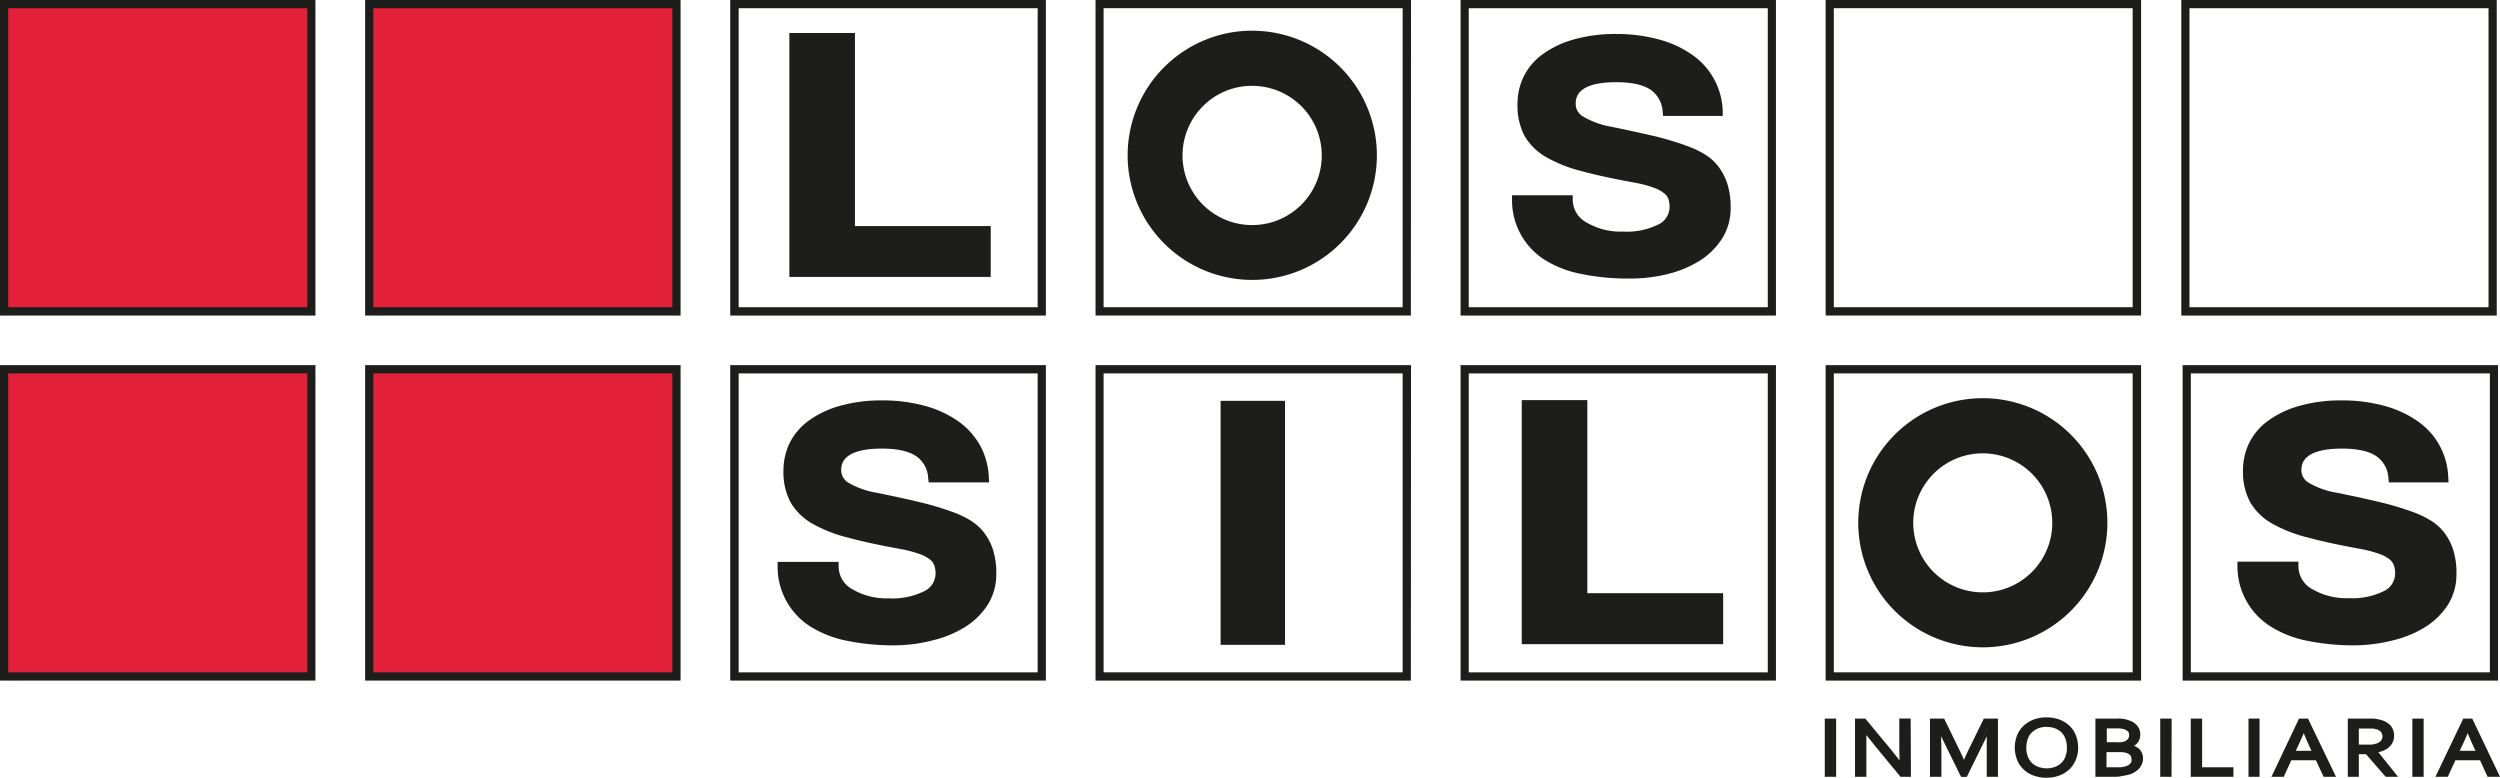 <?xml version="1.0" encoding="UTF-8"?> <svg xmlns="http://www.w3.org/2000/svg" id="Capa_1" data-name="Capa 1" viewBox="0 0 453.18 141"><defs><style>.cls-1{fill:#1d1d1b;}.cls-2{fill:#e32039;}</style></defs><title>logo los silos_500x500</title><path class="cls-1" d="M245.42,122.18V79.43h10.21v42.75Z" transform="translate(-23.41 -6.02)"></path><path class="cls-1" d="M256.35,122.91H244.67V78.68h11.68Zm-10.21-1.47h8.75V80.17h-8.75Z" transform="translate(-23.41 -6.02)"></path><path class="cls-1" d="M167.28,55.46V12.72h10.4v35H202.3v7.79Z" transform="translate(-23.41 -6.02)"></path><path class="cls-1" d="M203,56.22h-36.5V12h11.89v35H203Zm-35-1.49h33.52V48.42H176.93v-35H168V54.73Z" transform="translate(-23.41 -6.02)"></path><path class="cls-1" d="M476.23,129.39H419.06V72.21h57.17v57.18Zm-55.68-1.49h54.2V73.71h-54.2Z" transform="translate(-23.41 -6.02)"></path><rect class="cls-2" x="0.74" y="0.75" width="55.69" height="55.69"></rect><path class="cls-1" d="M80.59,63.22H23.41V6H80.59ZM24.9,61.71H79.12V7.51H24.9Z" transform="translate(-23.41 -6.02)"></path><rect class="cls-2" x="66.93" y="0.75" width="55.7" height="55.69"></rect><path class="cls-1" d="M146.78,63.22H89.6V6h57.18Zm-55.7-1.51h54.21V7.51H91.08Z" transform="translate(-23.41 -6.02)"></path><rect class="cls-2" x="0.74" y="66.94" width="55.69" height="55.68"></rect><path class="cls-1" d="M80.59,129.39H23.41V72.21H80.59ZM24.9,127.9H79.12V73.71H24.9Z" transform="translate(-23.41 -6.02)"></path><rect class="cls-2" x="66.93" y="66.94" width="55.7" height="55.68"></rect><path class="cls-1" d="M146.78,129.39H89.6V72.21h57.18Zm-55.7-1.49h54.21V73.71H91.08Z" transform="translate(-23.41 -6.02)"></path><path class="cls-1" d="M213,63.22H155.78V6H213Zm-55.69-1.51h54.2V7.51h-54.2Z" transform="translate(-23.41 -6.02)"></path><path class="cls-1" d="M279.16,63.22H222V6h57.19Zm-55.7-1.51h54.21V7.51H223.46v54.2Z" transform="translate(-23.41 -6.02)"></path><path class="cls-1" d="M213,129.39H155.78V72.21H213Zm-55.69-1.49h54.2V73.71h-54.2Z" transform="translate(-23.41 -6.02)"></path><path class="cls-1" d="M279.16,129.39H222V72.21h57.19Zm-55.7-1.49h54.21V73.71H223.46V127.9Z" transform="translate(-23.41 -6.02)"></path><path class="cls-1" d="M345.34,63.22H288.17V6h57.17v57.2Zm-55.69-1.51h54.21V7.51H289.65Z" transform="translate(-23.41 -6.02)"></path><path class="cls-1" d="M345.34,129.39H288.17V72.21h57.17v57.18Zm-55.69-1.49h54.21V73.71H289.65Z" transform="translate(-23.41 -6.02)"></path><path class="cls-1" d="M411.53,129.39H354.35V72.21h57.18Zm-55.7-1.49H410V73.71H355.83Z" transform="translate(-23.41 -6.02)"></path><path class="cls-1" d="M192.52,92.61A6.06,6.06,0,0,0,189.93,88c-1.48-1-3.71-1.5-6.67-1.5q-8.22,0-8.23,4.86a3.43,3.43,0,0,0,1.72,2.91,15.53,15.53,0,0,0,5.46,2c3,.61,5.55,1.16,7.72,1.68a52.3,52.3,0,0,1,6,1.8,16.45,16.45,0,0,1,2.88,1.35,8.62,8.62,0,0,1,2.31,2,9.73,9.73,0,0,1,1.5,2.89,13.16,13.16,0,0,1,.55,4.08,9.56,9.56,0,0,1-1.38,5.11A12.12,12.12,0,0,1,198,119a18,18,0,0,1-5.55,2.35,27.34,27.34,0,0,1-6.76.81c-6.7,0-11.77-1.13-15.15-3.4a11.92,11.92,0,0,1-5.34-10h9.31a5.65,5.65,0,0,0,2.88,4.84,13.05,13.05,0,0,0,7.05,1.77,13.64,13.64,0,0,0,6.95-1.44,4.39,4.39,0,0,0,2.38-3.9,5.56,5.56,0,0,0-.29-1.77,3.28,3.28,0,0,0-1.08-1.47,7.87,7.87,0,0,0-2.2-1.17,24.25,24.25,0,0,0-3.63-.94c-3.53-.62-6.58-1.27-9.15-1.93a25.15,25.15,0,0,1-6.39-2.47,9.91,9.91,0,0,1-3.69-3.57,10.88,10.88,0,0,1-1.18-5.34,10.42,10.42,0,0,1,1-4.62,10.06,10.06,0,0,1,3.2-3.75,17.25,17.25,0,0,1,5.33-2.53,27.2,27.2,0,0,1,7.5-.93,27.73,27.73,0,0,1,7.52.94,18.08,18.08,0,0,1,5.74,2.64,12,12,0,0,1,5.19,9.53h-9.19Z" transform="translate(-23.41 -6.02)"></path><path class="cls-1" d="M185.71,123a42.22,42.22,0,0,1-9-.87,19.61,19.61,0,0,1-6.62-2.68,12.78,12.78,0,0,1-5.72-10.68l0-.9h11.06v.85a4.74,4.74,0,0,0,2.48,4.11,12.2,12.2,0,0,0,6.59,1.65,12.9,12.9,0,0,0,6.5-1.32,3.57,3.57,0,0,0,2-3.17,4.6,4.6,0,0,0-.23-1.48,2.51,2.51,0,0,0-.81-1.09,6.47,6.47,0,0,0-1.94-1,21.72,21.72,0,0,0-3.49-.9c-3.53-.64-6.64-1.3-9.22-2a25.75,25.75,0,0,1-6.59-2.55,10.61,10.61,0,0,1-4-3.89,11.63,11.63,0,0,1-1.29-5.76,11.37,11.37,0,0,1,1.13-5,11.06,11.06,0,0,1,3.47-4.06,18,18,0,0,1,5.59-2.66,27.77,27.77,0,0,1,7.74-1,28.86,28.86,0,0,1,7.74,1,19.42,19.42,0,0,1,6,2.77,13.56,13.56,0,0,1,4,4.44,13.28,13.28,0,0,1,1.56,5.75l.05.9H191.76l-.1-.76a5.09,5.09,0,0,0-2.19-4c-1.34-.9-3.44-1.36-6.2-1.36-7.37,0-7.37,3-7.37,4a2.63,2.63,0,0,0,1.34,2.2,14.83,14.83,0,0,0,5.15,1.81c3.06.63,5.6,1.18,7.75,1.7a53.44,53.44,0,0,1,6.1,1.83,17.18,17.18,0,0,1,3,1.43,9,9,0,0,1,2.52,2.22,10.19,10.19,0,0,1,1.65,3.14,14,14,0,0,1,.6,4.35,10.34,10.34,0,0,1-1.52,5.57,13,13,0,0,1-4,4,19.76,19.76,0,0,1-5.81,2.46A28.52,28.52,0,0,1,185.71,123Zm-19.57-13.4A10.83,10.83,0,0,0,171,118c3.23,2.15,8.17,3.25,14.68,3.25a26.83,26.83,0,0,0,6.55-.79,17.86,17.86,0,0,0,5.3-2.24,11.18,11.18,0,0,0,3.49-3.49,8.63,8.63,0,0,0,1.27-4.66,12.23,12.23,0,0,0-.52-3.8,8.87,8.87,0,0,0-1.35-2.64,7.49,7.49,0,0,0-2.07-1.8,14.53,14.53,0,0,0-2.73-1.28h0a47.47,47.47,0,0,0-5.89-1.77c-2.15-.51-4.66-1.06-7.7-1.68A16.22,16.22,0,0,1,176.26,95a4.27,4.27,0,0,1-2.08-3.62A4.85,4.85,0,0,1,176.66,87c1.51-.9,3.67-1.33,6.6-1.33,3.12,0,5.53.55,7.15,1.65a6.63,6.63,0,0,1,2.83,4.43h7.52a11.07,11.07,0,0,0-4.75-8,17.48,17.48,0,0,0-5.47-2.52,27.52,27.52,0,0,0-7.28-.9,26.3,26.3,0,0,0-7.26.89A16.34,16.34,0,0,0,171,83.66,9.17,9.17,0,0,0,168,87.1a9.55,9.55,0,0,0-1,4.24,9.91,9.91,0,0,0,1.07,4.92,8.91,8.91,0,0,0,3.38,3.25,23.59,23.59,0,0,0,6.15,2.36c2.55.66,5.62,1.32,9.1,1.95h0a23.33,23.33,0,0,1,3.75,1A7.54,7.54,0,0,1,193,106.1a4,4,0,0,1,1.35,1.85,6.23,6.23,0,0,1,.33,2,5.22,5.22,0,0,1-2.79,4.64c-1.73,1.05-4.14,1.57-7.4,1.57a13.85,13.85,0,0,1-7.51-1.92,6.41,6.41,0,0,1-3.21-4.7h-7.6Z" transform="translate(-23.41 -6.02)"></path><path class="cls-1" d="M411.53,63.22H354.35V6h57.18Zm-55.7-1.51H410V7.51H355.83Z" transform="translate(-23.41 -6.02)"></path><path class="cls-1" d="M476,63.22H418.82V6H476Zm-55.7-1.51h54.21V7.51H420.3Z" transform="translate(-23.41 -6.02)"></path><path class="cls-1" d="M457.2,92.61A6.08,6.08,0,0,0,454.62,88c-1.48-1-3.72-1.5-6.68-1.5q-8.22,0-8.23,4.86a3.46,3.46,0,0,0,1.71,2.91,15.6,15.6,0,0,0,5.47,2c3,.61,5.53,1.16,7.73,1.68a51.32,51.32,0,0,1,6,1.8,15.5,15.5,0,0,1,2.88,1.35,8.47,8.47,0,0,1,2.31,2,9.27,9.27,0,0,1,1.49,2.89,12.57,12.57,0,0,1,.56,4.08,9.56,9.56,0,0,1-1.38,5.11A12,12,0,0,1,462.7,119a18,18,0,0,1-5.56,2.35,27.33,27.33,0,0,1-6.73.81q-10.1,0-15.16-3.4a11.93,11.93,0,0,1-5.35-10h9.31a5.63,5.63,0,0,0,2.88,4.84,13,13,0,0,0,7.05,1.77,13.64,13.64,0,0,0,6.95-1.44,4.38,4.38,0,0,0,2.37-3.9,5.3,5.3,0,0,0-.28-1.77,3.39,3.39,0,0,0-1.09-1.47,7.79,7.79,0,0,0-2.19-1.17,24.25,24.25,0,0,0-3.63-.94c-3.53-.62-6.58-1.27-9.16-1.93a25.36,25.36,0,0,1-6.38-2.47A10.05,10.05,0,0,1,432,96.66a10.88,10.88,0,0,1-1.17-5.34A10.13,10.13,0,0,1,435.09,83a17,17,0,0,1,5.33-2.53,27.1,27.1,0,0,1,7.5-.93,27.61,27.61,0,0,1,7.51.94,18,18,0,0,1,5.75,2.64,12,12,0,0,1,5.19,9.53H457.2Z" transform="translate(-23.41 -6.02)"></path><path class="cls-1" d="M450.41,123a42.19,42.19,0,0,1-9-.87,19.47,19.47,0,0,1-6.61-2.68A12.85,12.85,0,0,1,429,108.74l0-.9h11.05l0,.85a4.74,4.74,0,0,0,2.48,4.11,12.26,12.26,0,0,0,6.6,1.65,13,13,0,0,0,6.5-1.32,3.56,3.56,0,0,0,1.95-3.17,4.6,4.6,0,0,0-.23-1.48,2.51,2.51,0,0,0-.81-1.09,6.4,6.4,0,0,0-1.93-1,21.88,21.88,0,0,0-3.5-.9c-3.53-.64-6.62-1.3-9.21-2a25.69,25.69,0,0,1-6.6-2.55,10.65,10.65,0,0,1-4-3.89A11.63,11.63,0,0,1,430,91.32a11.37,11.37,0,0,1,1.12-5,11.06,11.06,0,0,1,3.47-4.06,17.87,17.87,0,0,1,5.6-2.66,27.65,27.65,0,0,1,7.73-1,28.91,28.91,0,0,1,7.74,1,19.26,19.26,0,0,1,6,2.77,12.88,12.88,0,0,1,5.55,10.19l.05.9H456.44l-.08-.76a5.11,5.11,0,0,0-2.21-4c-1.33-.9-3.43-1.36-6.19-1.36-7.37,0-7.37,3-7.37,4a2.62,2.62,0,0,0,1.35,2.2,14.59,14.59,0,0,0,5.15,1.81c3.06.63,5.6,1.18,7.75,1.7a52.64,52.64,0,0,1,6.09,1.83,17,17,0,0,1,3,1.43,9.16,9.16,0,0,1,2.53,2.22,10.39,10.39,0,0,1,1.64,3.14,13.69,13.69,0,0,1,.6,4.35,10.43,10.43,0,0,1-1.51,5.57,13.37,13.37,0,0,1-4,4,19.65,19.65,0,0,1-5.81,2.46A28.9,28.9,0,0,1,450.41,123Zm-19.6-13.4a10.87,10.87,0,0,0,4.91,8.44c3.22,2.15,8.16,3.25,14.69,3.25a26.65,26.65,0,0,0,6.52-.79,17.64,17.64,0,0,0,5.3-2.24,11.21,11.21,0,0,0,3.5-3.49,8.81,8.81,0,0,0,1.26-4.66,11.94,11.94,0,0,0-.52-3.8,8.89,8.89,0,0,0-1.36-2.64,7.6,7.6,0,0,0-2.06-1.8,14.53,14.53,0,0,0-2.73-1.28h0a47,47,0,0,0-5.89-1.77c-2.14-.51-4.65-1.06-7.7-1.68A16.14,16.14,0,0,1,440.93,95a4.27,4.27,0,0,1-2.08-3.62A4.86,4.86,0,0,1,441.32,87a13.07,13.07,0,0,1,6.61-1.33c3.12,0,5.53.55,7.16,1.65a6.74,6.74,0,0,1,2.83,4.43h7.52a11.16,11.16,0,0,0-4.75-8,17.54,17.54,0,0,0-5.48-2.52,27.52,27.52,0,0,0-7.28-.9,26.17,26.17,0,0,0-7.25.89,16.4,16.4,0,0,0-5.06,2.39,9.17,9.17,0,0,0-2.93,3.44,9.42,9.42,0,0,0-1,4.24,10,10,0,0,0,1.08,4.92,8.91,8.91,0,0,0,3.38,3.25,23.67,23.67,0,0,0,6.16,2.36c2.54.66,5.6,1.32,9.1,1.95h0a23.49,23.49,0,0,1,3.76,1,7.94,7.94,0,0,1,2.45,1.31A4.14,4.14,0,0,1,459,108a6,6,0,0,1,.33,2,5.21,5.21,0,0,1-2.77,4.64c-1.74,1.05-4.16,1.57-7.4,1.57a13.91,13.91,0,0,1-7.52-1.92,6.48,6.48,0,0,1-3.22-4.7h-7.6Z" transform="translate(-23.41 -6.02)"></path><path class="cls-1" d="M325.64,26.15a6,6,0,0,0-2.58-4.57c-1.47-1-3.71-1.49-6.68-1.49-5.48,0-8.2,1.61-8.2,4.86a3.46,3.46,0,0,0,1.7,2.92,15.63,15.63,0,0,0,5.46,1.95c3,.59,5.54,1.17,7.72,1.7a49.15,49.15,0,0,1,6,1.79,15.53,15.53,0,0,1,2.88,1.36,8.17,8.17,0,0,1,2.31,2,9.05,9.05,0,0,1,1.48,2.89,12.79,12.79,0,0,1,.57,4.08,9.39,9.39,0,0,1-1.39,5.11,12.22,12.22,0,0,1-3.75,3.76,18.75,18.75,0,0,1-5.56,2.35,27.84,27.84,0,0,1-6.74.81c-6.72,0-11.77-1.12-15.15-3.4a11.87,11.87,0,0,1-5.35-10h9.31a5.57,5.57,0,0,0,2.88,4.84,13,13,0,0,0,7.05,1.77c3.07,0,5.38-.48,6.95-1.45a4.37,4.37,0,0,0,2.36-3.89,5.52,5.52,0,0,0-.27-1.77,3.41,3.41,0,0,0-1.09-1.48,7.59,7.59,0,0,0-2.2-1.16,22.48,22.48,0,0,0-3.61-.94q-5.3-1-9.16-2a24.86,24.86,0,0,1-6.38-2.46,9.87,9.87,0,0,1-3.7-3.57,10.65,10.65,0,0,1-1.18-5.33,10.52,10.52,0,0,1,1-4.62,10.13,10.13,0,0,1,3.21-3.76A17.24,17.24,0,0,1,308.89,14a27,27,0,0,1,7.48-.93,27.71,27.71,0,0,1,7.53.94,18,18,0,0,1,5.73,2.64,12,12,0,0,1,5.19,9.52h-9.18Z" transform="translate(-23.41 -6.02)"></path><path class="cls-1" d="M318.86,56.51a41.62,41.62,0,0,1-9-.87A19.26,19.26,0,0,1,303.23,53a12.75,12.75,0,0,1-5.73-10.68l0-.9h11l0,.83A4.75,4.75,0,0,0,311,46.35,12.24,12.24,0,0,0,317.6,48a12.87,12.87,0,0,0,6.51-1.33,3.55,3.55,0,0,0,1.95-3.16,4.44,4.44,0,0,0-.24-1.49A2.33,2.33,0,0,0,325,41a6.44,6.44,0,0,0-1.94-1,21.85,21.85,0,0,0-3.48-.9c-3.54-.64-6.64-1.29-9.23-2a25.67,25.67,0,0,1-6.58-2.55,10.69,10.69,0,0,1-4-3.89,11.8,11.8,0,0,1-1.28-5.76,11.37,11.37,0,0,1,1.12-5,11,11,0,0,1,3.46-4.06,17.54,17.54,0,0,1,5.6-2.66,27.33,27.33,0,0,1,7.72-1,29,29,0,0,1,7.76,1,18.82,18.82,0,0,1,6,2.77,12.87,12.87,0,0,1,5.54,10.18l0,.91H324.88l-.08-.77a5.17,5.17,0,0,0-2.21-4c-1.34-.89-3.42-1.35-6.21-1.35-7.34,0-7.34,3-7.34,4a2.63,2.63,0,0,0,1.32,2.21A15,15,0,0,0,315.51,29c3.06.63,5.61,1.18,7.77,1.69a53,53,0,0,1,6.08,1.84,16.92,16.92,0,0,1,3,1.42,8.84,8.84,0,0,1,2.52,2.22,10.51,10.51,0,0,1,1.64,3.14,13.94,13.94,0,0,1,.61,4.36,10.32,10.32,0,0,1-1.53,5.56,13.06,13.06,0,0,1-4,4,19.93,19.93,0,0,1-5.82,2.45A27.69,27.69,0,0,1,318.86,56.51Zm-19.58-13.4a10.84,10.84,0,0,0,4.9,8.44c3.22,2.16,8.16,3.24,14.68,3.24a27.29,27.29,0,0,0,6.53-.77,17.79,17.79,0,0,0,5.3-2.24,11.35,11.35,0,0,0,3.5-3.5,8.63,8.63,0,0,0,1.26-4.65,12.66,12.66,0,0,0-.51-3.82,8.84,8.84,0,0,0-1.37-2.63,7.62,7.62,0,0,0-2.06-1.8,14.9,14.9,0,0,0-2.73-1.3h0a49.8,49.8,0,0,0-5.89-1.77c-2.13-.51-4.67-1.06-7.7-1.68a16.17,16.17,0,0,1-5.78-2.08,4.28,4.28,0,0,1-2.08-3.62,4.86,4.86,0,0,1,2.47-4.38,13,13,0,0,1,6.6-1.35c3.14,0,5.54.56,7.17,1.64a6.74,6.74,0,0,1,2.83,4.44h7.52a11.34,11.34,0,0,0-1.28-4.12,11.54,11.54,0,0,0-3.47-3.85,17.42,17.42,0,0,0-5.48-2.52,27.49,27.49,0,0,0-7.29-.9,25.7,25.7,0,0,0-7.23.89,15.85,15.85,0,0,0-5.06,2.39,9.22,9.22,0,0,0-2.93,3.43,9.57,9.57,0,0,0-1,4.25,9.83,9.83,0,0,0,1.08,4.9A8.9,8.9,0,0,0,304.64,33a23.89,23.89,0,0,0,6.16,2.36c2.56.66,5.61,1.31,9.11,1.94h0a23.77,23.77,0,0,1,3.76,1,8.49,8.49,0,0,1,2.45,1.32,4.19,4.19,0,0,1,1.35,1.84,6.26,6.26,0,0,1,.32,2.06A5.2,5.2,0,0,1,325,48.13c-1.72,1.06-4.15,1.57-7.4,1.57a13.88,13.88,0,0,1-7.52-1.9,6.5,6.5,0,0,1-3.21-4.71h-7.6Z" transform="translate(-23.41 -6.02)"></path><path class="cls-1" d="M354.5,146.52v-9.93h1.42v9.93Z" transform="translate(-23.41 -6.02)"></path><path class="cls-1" d="M356.25,146.83h-2.06V136.28h2.06Zm-1.42-.64h.78v-9.28h-.78Z" transform="translate(-23.41 -6.02)"></path><path class="cls-1" d="M366,142.12c.71.89,1.43,1.78,2.12,2.7h.05c-.07-1-.12-1.94-.12-3v-5.28h1.42v9.94h-1.41L363.51,141c-.8-1-1.49-1.86-2.13-2.69h0c.07.91.11,2,.11,3.16v5.07H360v-9.93h1.41Z" transform="translate(-23.41 -6.02)"></path><path class="cls-1" d="M369.81,146.83h-1.89l-4.66-5.64-1.53-1.93c0,.67,0,1.41,0,2.19v5.38h-2.06V136.28h1.87l4.67,5.64c.52.64,1,1.28,1.54,1.94,0-.66-.05-1.33-.05-2v-5.59h2.06Zm-1.58-.64h.95v-9.28h-.8v5c0,1,0,2,.11,2.93l0,.35H368l-.09-.13c-.69-.93-1.41-1.83-2.11-2.7l-4.47-5.42h-.93v9.28h.78v-4.74c0-1.18,0-2.24-.12-3.13l0-.35h.55l.11.13c.62.83,1.31,1.74,2.1,2.69Z" transform="translate(-23.41 -6.02)"></path><path class="cls-1" d="M379.77,146.52h-.65l-2.92-5.92c-.41-.82-.81-1.71-1.22-2.67h-.07c.08,1.38.13,2.63.13,3.79v4.8h-1.42v-9.93h2l2.74,5.63c.31.64.65,1.41,1,2.31h0c.42-1,.76-1.78,1-2.31l2.74-5.63h2v9.93h-1.43v-4.8c0-1.12.05-2.39.13-3.79h-.06c-.43,1-.83,1.9-1.22,2.67Z" transform="translate(-23.41 -6.02)"></path><path class="cls-1" d="M385.6,146.83h-2.05v-5.11c0-.7,0-1.44,0-2.25-.2.46-.41.87-.61,1.27l-3,6.1h-1.05l-3-6.1c-.22-.41-.41-.83-.62-1.27,0,.8.06,1.55.06,2.25v5.11h-2.07V136.28h2.57l2.82,5.79c.24.48.5,1.05.78,1.69.29-.71.55-1.27.76-1.7l2.83-5.78h2.56v10.55Zm-1.42-.64H385v-9.28h-1.52l-2.64,5.44c-.28.54-.62,1.31-1,2.31l-.08.19h-.47l-.08-.19c-.37-.9-.71-1.68-1-2.31l-2.66-5.44h-1.52v9.28h.78v-4.47c0-1.13,0-2.41-.12-3.77l0-.35h.62l.09.2c.4.95.81,1.84,1.21,2.66l2.83,5.73h.25l2.84-5.73c.39-.76.8-1.65,1.2-2.66l.09-.2h.62l0,.35c-.09,1.38-.13,2.65-.13,3.77v4.47Z" transform="translate(-23.41 -6.02)"></path><path class="cls-1" d="M399.8,141.57a5.56,5.56,0,0,1-.38,2.07,4.38,4.38,0,0,1-1.09,1.62,5.44,5.44,0,0,1-1.7,1.06,6.91,6.91,0,0,1-4.52,0,5,5,0,0,1-1.71-1.06,4.84,4.84,0,0,1-1.08-1.62,5.77,5.77,0,0,1-.36-2.07,5.35,5.35,0,0,1,.38-2.08,4.54,4.54,0,0,1,1.09-1.63,4.72,4.72,0,0,1,1.69-1.06,6,6,0,0,1,2.24-.39,6.1,6.1,0,0,1,2.28.39,4.68,4.68,0,0,1,1.7,1.06,4.91,4.91,0,0,1,1.07,1.63A5.35,5.35,0,0,1,399.8,141.57Zm-1.42,0a4.66,4.66,0,0,0-.3-1.77,3.54,3.54,0,0,0-2.12-2.05,4.55,4.55,0,0,0-1.58-.25,4.74,4.74,0,0,0-1.57.25,3.47,3.47,0,0,0-2.12,2.05,5.18,5.18,0,0,0,0,3.53,3.48,3.48,0,0,0,.86,1.27,3.43,3.43,0,0,0,1.27.78,4.73,4.73,0,0,0,1.59.27,4.6,4.6,0,0,0,1.56-.27,3.52,3.52,0,0,0,1.27-.78,3.59,3.59,0,0,0,.85-1.27A4.81,4.81,0,0,0,398.38,141.57Z" transform="translate(-23.41 -6.02)"></path><path class="cls-1" d="M394.41,147a6.55,6.55,0,0,1-2.41-.41,5.06,5.06,0,0,1-1.81-1.13,4.73,4.73,0,0,1-1.15-1.74,6.15,6.15,0,0,1,0-4.39,4.93,4.93,0,0,1,1.16-1.72,5.62,5.62,0,0,1,1.81-1.14,6.57,6.57,0,0,1,2.36-.41,6.75,6.75,0,0,1,2.4.41,5.52,5.52,0,0,1,1.81,1.14,4.84,4.84,0,0,1,1.14,1.73,6.1,6.1,0,0,1,.4,2.2,5.72,5.72,0,0,1-.41,2.18,5,5,0,0,1-1.16,1.74,5.28,5.28,0,0,1-1.82,1.13A6.16,6.16,0,0,1,394.41,147Zm0-10.28a6,6,0,0,0-2.13.35,5,5,0,0,0-1.58,1,4.22,4.22,0,0,0-1,1.51,5.27,5.27,0,0,0-.36,2,5.54,5.54,0,0,0,.34,2,4.58,4.58,0,0,0,1,1.51,4.38,4.38,0,0,0,1.6,1,6.06,6.06,0,0,0,2.17.36,5.84,5.84,0,0,0,2.11-.36,5,5,0,0,0,1.6-1,4.43,4.43,0,0,0,1-1.51,5.13,5.13,0,0,0,.36-2,5.7,5.7,0,0,0-.35-2,4.45,4.45,0,0,0-1-1.51,4.79,4.79,0,0,0-1.6-1A6,6,0,0,0,394.38,136.74Zm0,9.21a4.93,4.93,0,0,1-1.7-.29,3.78,3.78,0,0,1-1.38-.83,4,4,0,0,1-.93-1.38,5.52,5.52,0,0,1,0-3.76,3.65,3.65,0,0,1,2.29-2.23,4.77,4.77,0,0,1,1.69-.29,4.56,4.56,0,0,1,1.68.29,3.9,3.9,0,0,1,1.39.83,3.8,3.8,0,0,1,.92,1.4,5.52,5.52,0,0,1,0,3.76,4,4,0,0,1-.92,1.39,4.16,4.16,0,0,1-1.37.83A5,5,0,0,1,394.41,146Zm0-8.15a4.2,4.2,0,0,0-1.47.25,3.52,3.52,0,0,0-1.16.71,3,3,0,0,0-.77,1.17,4.78,4.78,0,0,0,0,3.28,3.27,3.27,0,0,0,.77,1.16,3.17,3.17,0,0,0,1.18.7,4.57,4.57,0,0,0,1.47.25,4.24,4.24,0,0,0,1.45-.25,3.34,3.34,0,0,0,1.16-.7,3.06,3.06,0,0,0,.77-1.16,4.94,4.94,0,0,0,0-3.28,3.18,3.18,0,0,0-.77-1.17,3.52,3.52,0,0,0-1.16-.71A4.13,4.13,0,0,0,394.38,137.8Z" transform="translate(-23.41 -6.02)"></path><path class="cls-1" d="M409.23,141.38a4.34,4.34,0,0,1,1,.25,2.73,2.73,0,0,1,.74.46,2.24,2.24,0,0,1,.48.66,2.19,2.19,0,0,1,.16.88,2.38,2.38,0,0,1-.13.72,2.15,2.15,0,0,1-.4.74,3.11,3.11,0,0,1-.72.67,4.84,4.84,0,0,1-1.12.5,6.24,6.24,0,0,1-1.15.2q-.63.06-1.5.06h-3v-9.93h3.58l.58,0c.19,0,.35,0,.51.06s.3.05.43.07a4.42,4.42,0,0,1,1,.35,2.9,2.9,0,0,1,.75.53,2.24,2.24,0,0,1,.47.68,2.14,2.14,0,0,1,.17.84,2.42,2.42,0,0,1-.1.7,1.91,1.91,0,0,1-.33.61,2,2,0,0,1-.57.51,3.35,3.35,0,0,1-.85.38v0Zm-2.09-.49a4.92,4.92,0,0,0,.72,0,3.71,3.71,0,0,0,.55-.09,1.89,1.89,0,0,0,.95-.58,1.57,1.57,0,0,0,.31-.93,1.25,1.25,0,0,0-.33-.9,1.83,1.83,0,0,0-1-.54c-.22,0-.48-.08-.76-.11s-.63,0-1,0H405v3.21h2.14ZM405,142v3.44h1.71a10,10,0,0,0,1.13,0,4.37,4.37,0,0,0,.89-.14,2.76,2.76,0,0,0,.67-.28,1.78,1.78,0,0,0,.45-.4,1.27,1.27,0,0,0,.24-.44,1.66,1.66,0,0,0,.08-.48,1.84,1.84,0,0,0-.09-.53,1.07,1.07,0,0,0-.25-.44,1.53,1.53,0,0,0-.48-.35,2.57,2.57,0,0,0-.71-.23,3.41,3.41,0,0,0-.6-.07l-.82,0H405Z" transform="translate(-23.41 -6.02)"></path><path class="cls-1" d="M406.56,146.83h-3.31V136.28h3.92a3.74,3.74,0,0,1,.61,0,4.12,4.12,0,0,1,.52.06,3.25,3.25,0,0,1,.45.08,6.28,6.28,0,0,1,1.06.37,2.86,2.86,0,0,1,.83.58,2.62,2.62,0,0,1,.55.79,2.4,2.4,0,0,1,.19,1,3.35,3.35,0,0,1-.11.79,2,2,0,0,1-.38.71,2.29,2.29,0,0,1-.65.58.1.1,0,0,0-.05,0,.28.28,0,0,1,.11,0,3,3,0,0,1,.84.5,2.13,2.13,0,0,1,.55.78,2.62,2.62,0,0,1,.19,1,2.52,2.52,0,0,1-.14.82,2.88,2.88,0,0,1-.44.85,3.56,3.56,0,0,1-.81.72,3.86,3.86,0,0,1-1.21.54,7.89,7.89,0,0,1-1.21.23C407.66,146.81,407.14,146.83,406.56,146.83Zm-2.66-.64h2.66a13,13,0,0,0,1.48-.06,5.5,5.5,0,0,0,1.07-.2,3.73,3.73,0,0,0,1-.46,2.49,2.49,0,0,0,.65-.59,2.26,2.26,0,0,0,.35-.64,2.11,2.11,0,0,0,.1-.63,1.93,1.93,0,0,0-.14-.75,1.87,1.87,0,0,0-.39-.56,2.23,2.23,0,0,0-.65-.4,3.14,3.14,0,0,0-.89-.22l-.28,0v-.56l.23-.07a2.69,2.69,0,0,0,.78-.34,1.86,1.86,0,0,0,.49-.42,1.46,1.46,0,0,0,.28-.52,2.89,2.89,0,0,0,.08-.6,1.83,1.83,0,0,0-.14-.71,1.8,1.8,0,0,0-.41-.59,2.77,2.77,0,0,0-.67-.47,4.87,4.87,0,0,0-.91-.32l-.41-.07-.48,0a3.73,3.73,0,0,0-.59,0c-.21,0-.44,0-.71,0H403.9v9.32Zm2.81-.44h-2v-4.09h2.53q.5,0,.84,0a4.89,4.89,0,0,1,.63.08,2.8,2.8,0,0,1,.8.25,1.84,1.84,0,0,1,.57.42,1.59,1.59,0,0,1,.33.56,2.59,2.59,0,0,1,.08.63,2.12,2.12,0,0,1-.08.57,1.56,1.56,0,0,1-.3.57,2.44,2.44,0,0,1-.53.46,3.43,3.43,0,0,1-.77.32,4.36,4.36,0,0,1-.93.16C407.51,145.73,407.12,145.75,406.71,145.75Zm-1.39-.65h1.39c.39,0,.76,0,1.1,0a4.08,4.08,0,0,0,.82-.14,3.93,3.93,0,0,0,.6-.24,2.37,2.37,0,0,0,.37-.32,1.28,1.28,0,0,0,.19-.34,1.67,1.67,0,0,0,0-.39,1.94,1.94,0,0,0-.06-.43.82.82,0,0,0-.2-.33,1.63,1.63,0,0,0-.37-.28,2.2,2.2,0,0,0-.64-.2,3,3,0,0,0-.56-.07l-.8,0h-1.9v2.8Zm1.82-3.89h-2.46v-3.84h1.91c.4,0,.75,0,1.05,0a4.18,4.18,0,0,1,.8.13,2.18,2.18,0,0,1,1.14.61,1.57,1.57,0,0,1,.41,1.11,1.84,1.84,0,0,1-.37,1.12,2.13,2.13,0,0,1-1.11.7l-.61.11Zm-1.82-.65h1.83a4.8,4.8,0,0,0,.7,0,2.37,2.37,0,0,0,.49-.09,1.43,1.43,0,0,0,.78-.47,1.08,1.08,0,0,0,.24-.72.94.94,0,0,0-.24-.69,1.66,1.66,0,0,0-.82-.42,4.09,4.09,0,0,0-.71-.11q-.42,0-1,0h-1.28Z" transform="translate(-23.41 -6.02)"></path><path class="cls-1" d="M415.31,146.52v-9.93h1.42v9.93Z" transform="translate(-23.41 -6.02)"></path><path class="cls-1" d="M417.05,146.83H415V136.28h2.07Zm-1.42-.64h.77v-9.28h-.77Z" transform="translate(-23.41 -6.02)"></path><path class="cls-1" d="M422.27,136.59v8.83h5.67v1.1h-7.09v-9.93Z" transform="translate(-23.41 -6.02)"></path><path class="cls-1" d="M428.27,146.83h-7.74V136.28h2.06v8.82h5.68Zm-7.09-.64h6.45v-.45H422V136.9h-.77v9.29Z" transform="translate(-23.41 -6.02)"></path><path class="cls-1" d="M431.29,146.52v-9.93h1.42v9.93Z" transform="translate(-23.41 -6.02)"></path><path class="cls-1" d="M433,146.83H431V136.28H433Zm-1.42-.64h.78v-9.28h-.78Z" transform="translate(-23.41 -6.02)"></path><path class="cls-1" d="M435.66,146.52l4.73-9.93h1.24l4.72,9.93h-1.52l-1.4-3h-4.86l-1.39,3Zm5.34-8.38c-.52,1.22-1,2.35-1.49,3.36l-.43.93h3.85l-.43-.93q-.74-1.55-1.47-3.36Z" transform="translate(-23.41 -6.02)"></path><path class="cls-1" d="M446.86,146.83h-2.25l-1.39-3h-4.46l-1.37,3h-2.23l5-10.55h1.63Zm-1.84-.64h.83l-4.43-9.28h-.82l-4.41,9.28h.8l1.38-3h5.26Zm-1.59-3.43h-4.86l.64-1.39c.48-1,1-2.14,1.49-3.36l.08-.19h.46l.08.2c.49,1.21,1,2.33,1.45,3.36Zm-3.85-.64h2.84l-.23-.48c-.39-.83-.79-1.75-1.18-2.71-.43,1-.82,1.89-1.21,2.71Z" transform="translate(-23.41 -6.02)"></path><path class="cls-1" d="M450.72,142.41v4.11h-1.41v-9.93h3c.51,0,.94,0,1.29,0a8.36,8.36,0,0,1,1,.16,3.5,3.5,0,0,1,1.85.95,2.55,2.55,0,0,1,.41,2.78,2.29,2.29,0,0,1-.63.82,3.46,3.46,0,0,1-1,.57,5.9,5.9,0,0,1-1.27.33v0l3.45,4.24H456l-3.57-4.11Zm0-4.72v3.64h1.4c.43,0,.81,0,1.11,0a4.1,4.1,0,0,0,.81-.14,2.27,2.27,0,0,0,1.15-.62,1.53,1.53,0,0,0,.4-1.1,1.55,1.55,0,0,0-.38-1,2.3,2.3,0,0,0-1-.56,4.52,4.52,0,0,0-.73-.11c-.31,0-.67,0-1.1,0Z" transform="translate(-23.41 -6.02)"></path><path class="cls-1" d="M458.11,146.83h-2.24l-3.58-4.1H451v4.1H449V136.28h3.34c.52,0,1,0,1.33,0a6.7,6.7,0,0,1,1,.17,3.88,3.88,0,0,1,2,1,2.72,2.72,0,0,1,.72,1.91,2.86,2.86,0,0,1-.25,1.22,2.92,2.92,0,0,1-.72.93,3.79,3.79,0,0,1-1.06.62c-.26.09-.53.18-.82.25Zm-1.95-.64h.61l-3.09-3.81V142l.27,0a5.91,5.91,0,0,0,1.19-.32,2.93,2.93,0,0,0,.9-.51,2.22,2.22,0,0,0,.18-3.13,3.23,3.23,0,0,0-1.69-.87,6.27,6.27,0,0,0-.93-.14,11.38,11.38,0,0,0-1.27-.06h-2.69v9.28h.78v-4.11h2.17Zm-4-4.55H450.4v-4.27h1.94c.43,0,.82,0,1.12,0a5.14,5.14,0,0,1,.8.13,2.41,2.41,0,0,1,1.18.65,1.73,1.73,0,0,1,.47,1.24,1.8,1.8,0,0,1-.49,1.33,2.66,2.66,0,0,1-1.28.72,5.45,5.45,0,0,1-.88.13C453,141.63,452.56,141.64,452.12,141.64ZM451,141h1.09c.42,0,.8,0,1.09,0a3.53,3.53,0,0,0,.77-.13,2,2,0,0,0,1-.52,1.2,1.2,0,0,0,.32-.89,1.24,1.24,0,0,0-.29-.8,1.81,1.81,0,0,0-.89-.47,3.32,3.32,0,0,0-.69-.11c-.28,0-.65,0-1.08,0H451Z" transform="translate(-23.41 -6.02)"></path><path class="cls-1" d="M461,146.52v-9.93h1.42v9.93Z" transform="translate(-23.41 -6.02)"></path><path class="cls-1" d="M462.75,146.83H460.7V136.28h2.05Zm-1.41-.64h.77v-9.28h-.77Z" transform="translate(-23.41 -6.02)"></path><path class="cls-1" d="M465.38,146.52l4.74-9.93h1.22l4.74,9.93h-1.54l-1.39-3h-4.87l-1.38,3Zm5.34-8.38c-.52,1.22-1,2.35-1.48,3.36l-.44.93h3.85l-.43-.93c-.48-1-1-2.15-1.46-3.36Z" transform="translate(-23.41 -6.02)"></path><path class="cls-1" d="M476.59,146.83h-2.25l-1.37-3h-4.46l-1.39,3h-2.24l5.05-10.55h1.63Zm-1.84-.64h.82l-4.43-9.28h-.82l-4.43,9.28h.81l1.37-3h5.28Zm-1.59-3.43H468.3l.63-1.39c.47-1,1-2.14,1.48-3.36l.09-.19H471l.07.2c.5,1.21,1,2.33,1.46,3.36Zm-3.86-.64h2.85l-.23-.48c-.39-.84-.79-1.75-1.19-2.71-.41,1-.82,1.89-1.21,2.71Z" transform="translate(-23.41 -6.02)"></path><path class="cls-1" d="M300,122.05V79.3h10.42v35H335v7.79Z" transform="translate(-23.41 -6.02)"></path><path class="cls-1" d="M335.77,122.79H299.26V78.55h11.89v35h24.62Zm-35-1.49h33.52V115H309.67V80h-8.9Z" transform="translate(-23.41 -6.02)"></path><path class="cls-1" d="M250.37,21.58a12.62,12.62,0,1,1-8.9,3.69,12.49,12.49,0,0,1,8.9-3.69m0-10A22.59,22.59,0,1,0,273,34.17a22.6,22.6,0,0,0-22.59-22.58Z" transform="translate(-23.41 -6.02)"></path><path class="cls-1" d="M382.83,88.2a12.6,12.6,0,1,1-8.91,3.69,12.53,12.53,0,0,1,8.91-3.69m0-10a22.58,22.58,0,1,0,22.59,22.59,22.59,22.59,0,0,0-22.59-22.59Z" transform="translate(-23.41 -6.02)"></path></svg> 